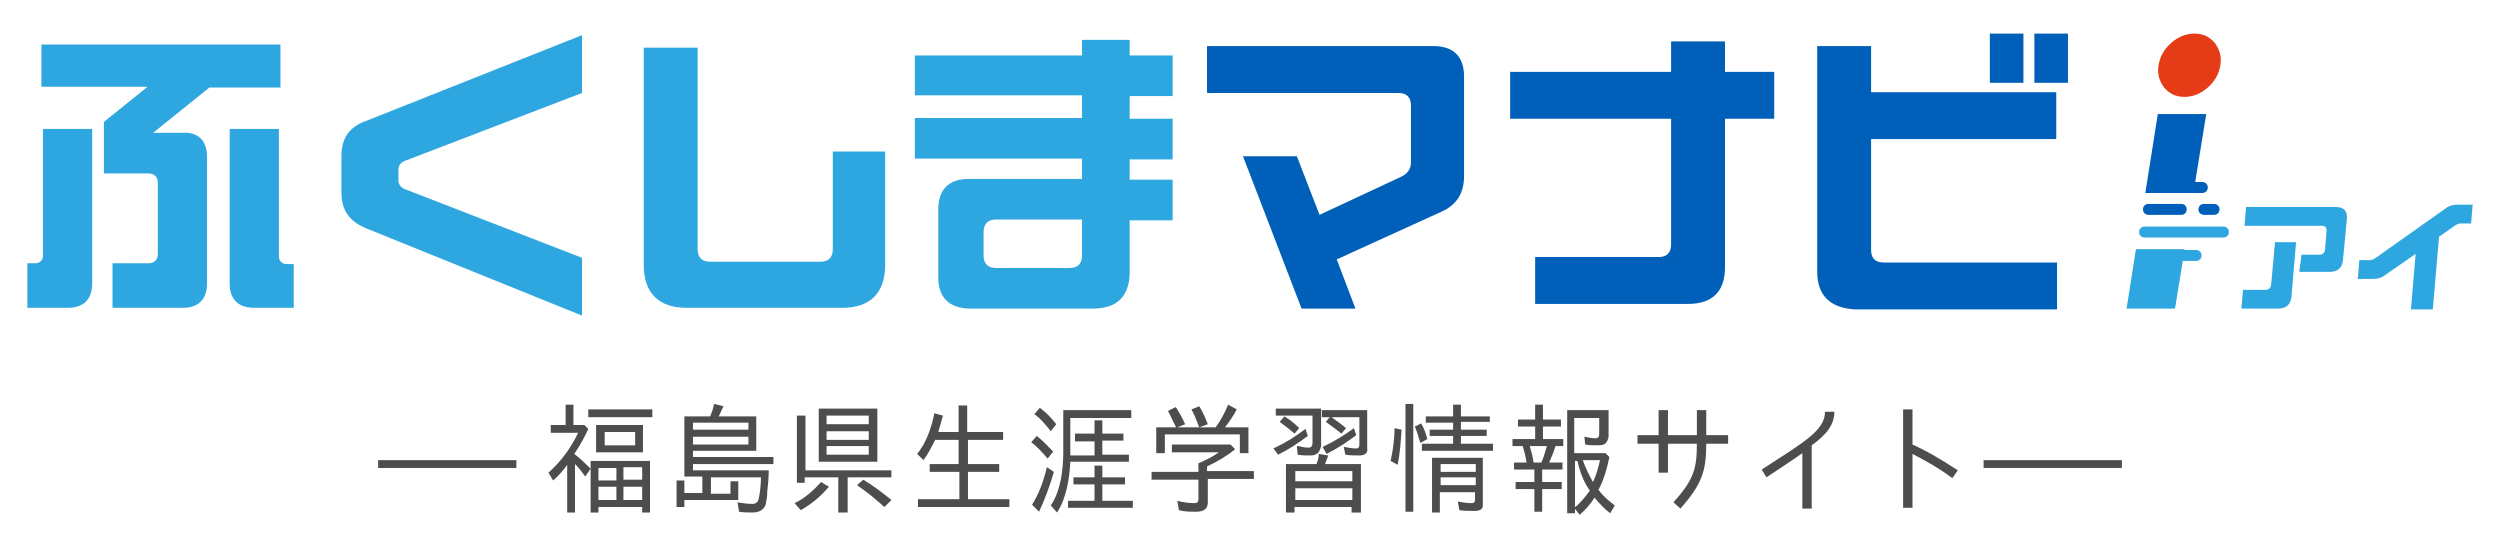 <?xml version="1.0" encoding="utf-8"?>
<!-- Generator: Adobe Illustrator 25.1.0, SVG Export Plug-In . SVG Version: 6.00 Build 0)  -->
<svg version="1.1" id="レイヤー_1" xmlns="http://www.w3.org/2000/svg" xmlns:xlink="http://www.w3.org/1999/xlink" x="0px"
	 y="0px" width="320px" height="70px" viewBox="0 0 320 70" style="enable-background:new 0 0 320 70;" xml:space="preserve">
<style type="text/css">
	.st0{fill:#4D4D4D;}
	.st1{fill:#2EA7E0;}
	.st2{fill:#005FB9;}
	.st3{fill-rule:evenodd;clip-rule:evenodd;fill:#005FB9;}
	.st4{fill-rule:evenodd;clip-rule:evenodd;fill:#2EA7E0;}
	.st5{fill-rule:evenodd;clip-rule:evenodd;fill:#E53B16;}
</style>
<g>
	<g>
		<g>
			<path class="st0" d="M75.6,60l-0.7,1c-0.4-0.6-0.8-1.1-1.3-1.6v6.2h-1v-6.1c-0.5,0.7-1.1,1.4-1.8,2l-0.6-1
				c1.6-1.4,2.9-3.2,3.8-5.1h-3.5v-1h1.9v-2.6h1v2.6h1.4l0.5,0.5c-0.5,1.1-1.1,2.2-1.8,3.2h0C74.3,58.7,74.9,59.3,75.6,60z
				 M75.3,52.4h8.2v1h-8.2V52.4z M76.6,64.9v0.7h-1V59h7.6v6.6h-1v-0.7H76.6z M82.3,54.4v3.5h-6v-3.5H82.3z M76.6,59.9v1.6h2.3v-1.6
				H76.6z M76.6,62.3V64h2.3v-1.7H76.6z M77.4,55.3V57h3.9v-1.7H77.4z M82.2,61.4v-1.6h-2.4v1.6H82.2z M82.2,64v-1.7h-2.4V64H82.2z"
				/>
			<path class="st0" d="M86.6,61.5h1v1.6h2.3V61h-2.3v-7.7h3.3c0.2-0.5,0.4-1,0.5-1.6l1.2,0.3c-0.2,0.4-0.4,0.9-0.6,1.3h4.8v4.4
				h-8.1v0.8H99v0.9H88.7v0.8h9.7c0,1-0.1,1.9-0.2,2.8c0,0.1,0,0.1,0,0.2c0,0.4-0.1,0.9-0.2,1.4c-0.3,0.8-1,1-1.7,1
				c-0.6,0-1.1,0-1.7-0.1l-0.2-1.2c0.6,0.1,1.3,0.2,1.9,0.2c0.4,0,0.7-0.2,0.8-0.6c0.2-0.8,0.3-2,0.3-2.8H91v2.1h2.5v-1.6h1V64h-6.9
				v0.9h-1V61.5z M88.7,54.1V55h7.1v-0.9H88.7z M88.7,55.9v1h7.1v-1H88.7z"/>
			<path class="st0" d="M105.1,61.7l1,0.6c-1,1.2-2.2,2.2-3.6,3l-0.8-0.9h0C103,63.8,104.1,62.8,105.1,61.7z M108.4,65.6h-1.1v-4.5
				h-4.3v0.7H102v-8.6h1.1v7h11v0.9h-5.6V65.6z M112.3,52.3v6.8h-7.5v-6.8H112.3z M105.8,53.2v1.1h5.4v-1.1H105.8z M105.8,55.2v1.1
				h5.4v-1.1H105.8z M105.8,57.1v1.1h5.4v-1.1H105.8z M109.7,62.1l0.8-0.7c1.3,0.8,2.4,1.6,3.6,2.6l-0.9,0.9h0
				C112.1,63.9,111,63,109.7,62.1z"/>
			<path class="st0" d="M123.9,55.3h4.5v1h-4.5v3.1h4v1h-4v3.5h5.3v1h-11.7v-1h5.3v-3.5H119v-1h3.7v-3.1h-3
				c-0.4,0.8-0.9,1.8-1.5,2.6l-0.8-0.8c1.2-1.5,1.8-3.3,2.2-5.2l1.1,0.3c-0.2,0.7-0.4,1.4-0.6,2.1h2.6v-3.4h1.1V55.3z"/>
			<path class="st0" d="M132,56.6l0.7-0.8c0.8,0.6,1.4,1.3,2.1,2l-0.7,0.9h0C133.5,58,132.8,57.2,132,56.6z M134,59.8l0.9,0.6
				c-0.5,1.7-1.1,3.4-1.9,5.1l-0.9-0.9C133,63.2,133.6,61.5,134,59.8z M132.4,53l0.7-0.8c0.8,0.6,1.5,1.3,2.1,2.1l-0.7,0.9h0
				C133.8,54.3,133.2,53.6,132.4,53z M137.6,56.4v-0.9h2.5v-1.7h1v1.7h2.7v0.9h-2.7v1.8h3.4v0.9H137c-0.1,2.1-0.5,4.7-1.7,6.5
				l-0.8-0.9c1.3-1.9,1.6-4.7,1.6-6.9v-5.3h8.7v1H137v4.8h3.1v-1.8H137.6z M144,61.1V62h-2.9v2.1h3.9V65h-8.3v-0.9h3.4V62h-2.7v-0.9
				h2.7v-1.5h1v1.5H144z"/>
			<path class="st0" d="M154.6,61.5v2.8c0,0.9-0.6,1.2-1.5,1.2c-0.8,0-1.5,0-2.2-0.2l-0.2-1.2c0.7,0.2,1.5,0.3,2.2,0.3
				c0.4,0,0.5-0.2,0.5-0.6v-2.4h-6v-1h6v-1.1c0.9-0.4,1.8-0.8,2.6-1.4h-6v-1h7.5l0.6,0.6c-1.1,0.9-2.3,1.6-3.6,2.2h0v0.6h6v1H154.6z
				 M149.5,52.6l1-0.5c0.5,0.8,0.9,1.5,1.2,2.2l-1,0.4h4.9c0.6-0.8,1.2-1.9,1.6-2.9l1.1,0.6c-0.4,0.8-0.9,1.5-1.5,2.3h3V58h-1.1
				v-2.4h-9.6V58h-1.1v-3.3h2.5l0-0.1C150.1,53.9,149.9,53.3,149.5,52.6z M152.5,52.4l1-0.4c0.5,0.8,0.8,1.5,1.1,2.3l-1.1,0.4h0
				C153.2,53.9,152.9,53.1,152.5,52.4z"/>
			<path class="st0" d="M167.1,54.9l0.3,0.9c-1.2,0.9-2.4,1.7-3.8,2.4l-0.6-0.8C164.5,56.7,165.8,55.9,167.1,54.9z M167.7,58.3
				c-0.6,0-1.1,0-1.6-0.1l-0.1-1.1l0.2,0c0.4,0.1,0.9,0.2,1.3,0.2c0.3,0,0.5-0.2,0.5-0.6v-3.5h-4.7v-0.9h5.8v4.8
				C168.9,58,168.5,58.3,167.7,58.3z M163.8,54l0.6-0.7c0.7,0.4,1.3,0.9,1.9,1.5l-0.6,0.7h0C165.1,55,164.5,54.5,163.8,54z
				 M168.8,58.1l1.2,0.2c-0.1,0.4-0.3,0.8-0.4,1.1h4.6v6.2H173v-0.7h-7.3v0.7h-1.1v-6.2h3.9C168.7,59,168.8,58.5,168.8,58.1z
				 M165.8,60.3v1.3h7.3v-1.3H165.8z M165.8,62.5V64h7.3v-1.5H165.8z M173.3,54.8l0.3,0.9c-1.2,0.9-2.4,1.7-3.8,2.4l-0.5-0.9h0
				C170.8,56.5,172.1,55.7,173.3,54.8z M174,58.3c-0.6,0-1.2,0-1.8-0.1l-0.2-1c0.5,0.1,1.1,0.2,1.6,0.2c0.3,0,0.4-0.2,0.4-0.5v-3.5
				h-4.8v-0.9h5.8v4.9C175.1,57.9,174.8,58.3,174,58.3z M169.7,54l0.6-0.7c0.7,0.5,1.4,1,2,1.5l-0.6,0.7h0
				C171.1,55,170.4,54.5,169.7,54z"/>
			<path class="st0" d="M178.5,54.8l0.9,0.2c-0.1,1.5-0.2,3-0.5,4.5L178,59h0C178.3,57.6,178.5,56.2,178.5,54.8z M179.9,51.7h1v13.8
				h-1V51.7z M181.1,54.6l0.8-0.4c0.4,0.6,0.6,1.3,0.8,2l-0.9,0.5h0C181.6,56,181.4,55.3,181.1,54.6z M190.7,53.2v0.8H187V55h3.3
				v0.8H187v1h4.1v0.9H182v-0.9h4v-1h-3V55h3v-0.9h-3.5v-0.8h3.5v-1.5h1v1.5H190.7z M188.7,65.4c-0.6,0-1.3,0-1.9-0.1l-0.2-1.1
				c0.6,0.1,1.2,0.2,1.8,0.2c0.3,0,0.4-0.2,0.4-0.4v-1h-4.5v2.6h-1v-7h6.5v5.9C189.9,65.2,189.4,65.4,188.7,65.4z M184.4,59.4v1h4.5
				v-1H184.4z M184.4,61.1v1h4.5v-1H184.4z"/>
			<path class="st0" d="M198.3,59.2h1.7v0.9h-2.6v1.6h2.5v0.9h-2.5v2.9h-1v-2.9H194v-0.9h2.4v-1.6h-2.6v-0.9h1.6
				c-0.1-0.7-0.3-1.5-0.5-2.1h-1.3v-0.9h2.9v-1.6h-2.2v-0.9h2.2v-1.9h1v1.9h2.3v0.9h-2.3v1.6h2.6v0.9h-1
				C198.9,57.8,198.6,58.5,198.3,59.2z M196.3,59.2h1c0.3-0.7,0.5-1.4,0.7-2.1h-2.2C196,57.7,196.2,58.5,196.3,59.2z M204.5,57
				c-0.6,0-1.1,0-1.6-0.1l-0.1-1c0.5,0.1,1,0.2,1.4,0.2c0.4,0,0.5-0.2,0.5-0.6v-2h-3.2v4.5h4l0.5,0.5c-0.3,1.5-0.7,2.9-1.4,4.2h0
				c0.6,0.8,1.3,1.4,2.1,2l-0.6,1c-0.8-0.6-1.4-1.3-2-2c-0.5,0.8-1.2,1.6-1.9,2.2l-0.7-0.9c0.8-0.6,1.4-1.4,2-2.2
				c-0.8-1.1-1.3-2.5-1.6-3.8h-0.3v6.7h-1V52.5h5.3v3.4C205.7,56.8,205.4,57,204.5,57z M203.9,61.7c0.4-0.8,0.7-1.9,0.9-2.8h-2.2
				C202.9,59.8,203.4,60.8,203.9,61.7z"/>
			<path class="st0" d="M217.2,56.8h-3.7v3.7h-1.2v-3.7h-2.7v-1.1h2.7v-3.2h1.2v3.2h3.7v-3.2h1.2v3.2h2.8v1.1h-2.8
				c0,3.6-0.6,5.2-3.3,8.3l-0.9-0.8C216.8,61.4,217.2,60,217.2,56.8z"/>
			<path class="st0" d="M231.9,57v8.1h-1.2V58c-1.1,0.8-2.5,1.7-4.6,3.1l-0.6-1c5.4-3.5,8.1-5,8.1-7.4h1.2
				C234.8,54.2,234,55.5,231.9,57z"/>
			<path class="st0" d="M250.6,60.2l-0.7,1c-1.9-1.4-3.4-2.2-5.1-3.1V65h-1.2V52.4h1.2v4.5C246.8,57.8,248.6,58.9,250.6,60.2z"/>
		</g>
	</g>
	<g>
		<g>
			<g>
				<path class="st1" d="M5.5,16.5h6.3v19.8c0,2-1.1,3.1-3.1,3.1H3.5v-5.7h1c0.6,0,1-0.4,1-1V16.5z M26.5,20.1v16.2
					c0,2-1.1,3.1-3.1,3.1h-9v-5.7H19c0.7,0,1.2-0.4,1.2-1.2v-9.1c0-0.7-0.4-1.2-1.2-1.2h-5.7v-6.6l5.6-4.5H5.3V5.7h30.6v5.5h-9.1
					l-7.2,5.8h3.8C25.4,16.9,26.5,18,26.5,20.1z M37.6,33.7v5.7h-5.1c-2,0-3.1-1.1-3.1-3.1V16.5h6.3v16.3c0,0.6,0.4,1,1,1H37.6z"/>
				<path class="st1" d="M46.8,29.2c-2.1-0.9-3.1-2.3-3.1-4.6v-4.6c0-2.2,0.9-3.7,3.1-4.5L74.5,4.5v7.4l-22.7,8.7
					c-0.5,0.2-0.8,0.6-0.8,1.1v1.4c0,0.5,0.3,0.9,0.8,1.1L74.5,33v7.4L46.8,29.2z"/>
				<path class="st1" d="M82.4,33.9V6.1h6.9v25.8c0,1,0.5,1.6,1.6,1.6h14.1c1,0,1.6-0.5,1.6-1.6V19.4h6.7v14.5
					c0,3.6-1.9,5.5-5.5,5.5H87.9C84.3,39.4,82.4,37.5,82.4,33.9z"/>
				<path class="st1" d="M120.1,35.5v-8.7c0-2.6,1.4-3.9,3.9-3.9h14.5v-2.6h-21.4v-5.2h21.4v-2.9h-21.4V7.1h21.4v-2h6.1v2h5.5v5.2
					h-5.5v2.9h5.5v5.2h-5.5v2.6h5.5v5.2h-5.5v6.6c0,3.1-1.6,4.7-4.7,4.7H124C121.5,39.4,120.1,38.1,120.1,35.5z M136.9,34.3
					c1,0,1.6-0.5,1.6-1.6v-4.6h-11c-1,0-1.6,0.5-1.6,1.6v3c0,1,0.5,1.6,1.6,1.6H136.9z"/>
				<path class="st2" d="M159.1,20h6.9l2.9,7.5l10.5-4.9c0.8-0.4,1.2-1,1.2-1.8v-7.3c0-1-0.5-1.6-1.6-1.6h-24.5v-6h29
					c2.6,0,3.9,1.4,3.9,3.9v12.7c0,2.2-0.9,3.7-2.9,4.6l-13.4,6.1l2.4,6.3h-6.9L159.1,20z"/>
				<path class="st2" d="M196.4,32.9h15.9c1,0,1.6-0.5,1.6-1.6V15.2h-20.6v-6h20.6V5.3h6.9v3.9h6.3v6h-6.3v19c0,3.1-1.6,4.7-4.7,4.7
					h-19.6V32.9z"/>
				<path class="st2" d="M232.6,34.7V5.9h6.9v5.9h23.7v6h-23.7v14.2c0,1,0.5,1.6,1.6,1.6h22.2v6h-25.9
					C234.2,39.4,232.6,37.8,232.6,34.7z M254.7,4.3h4.3v6.3h-4.3V4.3z M260.4,4.3h4.3v6.3h-4.3V4.3z"/>
			</g>
		</g>
		<g>
			<path class="st3" d="M281,23.2l1.4-8.6h-6.2l-1.6,10.1h7.3c0.4,0,0.7-0.3,0.7-0.7c0-0.4-0.3-0.7-0.7-0.7H281L281,23.2z"/>
			<path class="st3" d="M278.2,26.1H275c-0.4,0-0.7,0.3-0.7,0.7c0,0.4,0.3,0.7,0.7,0.7h4.2c0.4,0,0.7-0.3,0.7-0.7
				c0-0.4-0.3-0.7-0.7-0.7H278.2L278.2,26.1z"/>
			<path class="st3" d="M282.1,26.1c-0.4,0-0.7,0.3-0.7,0.7c0,0.4,0.3,0.7,0.7,0.7h1.3c0.4,0,0.7-0.3,0.7-0.7c0-0.4-0.3-0.7-0.7-0.7
				H282.1L282.1,26.1z"/>
			<path class="st4" d="M280.1,29h-5.6c-0.4,0-0.7,0.3-0.7,0.7c0,0.4,0.3,0.7,0.7,0.7h10.1c0.4,0,0.7-0.3,0.7-0.7
				c0-0.4-0.3-0.7-0.7-0.7H280.1L280.1,29z"/>
			<path class="st4" d="M279.6,31.9h-6.2l-1.2,7.6h6.2l1-6.1h1.7c0.4,0,0.7-0.3,0.7-0.7c0-0.4-0.3-0.7-0.7-0.7H279.6L279.6,31.9z"/>
			<path class="st5" d="M282.6,11.2c0.9-0.8,1.4-1.7,1.6-2.8c0.2-1.1-0.1-2.1-0.7-2.9c-0.7-0.8-1.5-1.2-2.6-1.2
				c-1.1,0-2.1,0.4-3,1.2c-0.9,0.8-1.4,1.7-1.6,2.8c-0.2,1.1,0.1,2.1,0.7,2.9c0.7,0.8,1.5,1.2,2.6,1.2
				C280.7,12.4,281.7,12,282.6,11.2L282.6,11.2z"/>
		</g>
		<g>
			<path class="st1" d="M287.1,37.1h2.9c0.4,0,0.6-0.2,0.7-0.6l0.5-5.5h2.7l-0.6,7c-0.1,1-0.7,1.5-1.7,1.5h-4.7L287.1,37.1z
				 M294.6,32.6h2.3c0.4,0,0.6-0.2,0.7-0.6l0.2-2.5c0-0.4-0.2-0.6-0.6-0.6h-9.9l0.2-2.4h11.5c1,0,1.5,0.5,1.4,1.5l-0.5,5.3
				c-0.1,1-0.7,1.5-1.7,1.5h-3.9L294.6,32.6z"/>
			<path class="st1" d="M309.2,32.5l-3.9,2.7c-0.5,0.4-1,0.5-1.6,0.5h-1.9l0.2-2.4h1.3c0.3,0,0.5-0.1,0.8-0.3l8.9-6.3
				c0.5-0.4,1-0.5,1.6-0.5h1.9l-0.2,2.4H315c-0.3,0-0.5,0.1-0.8,0.3l-2,1.4l-0.8,9.3h-2.8L309.2,32.5z"/>
		</g>
	</g>
	<g>
		<rect x="48.4" y="58.9" class="st0" width="17.7" height="1"/>
		<rect x="253.9" y="58.9" class="st0" width="17.7" height="1"/>
	</g>
</g>
</svg>
